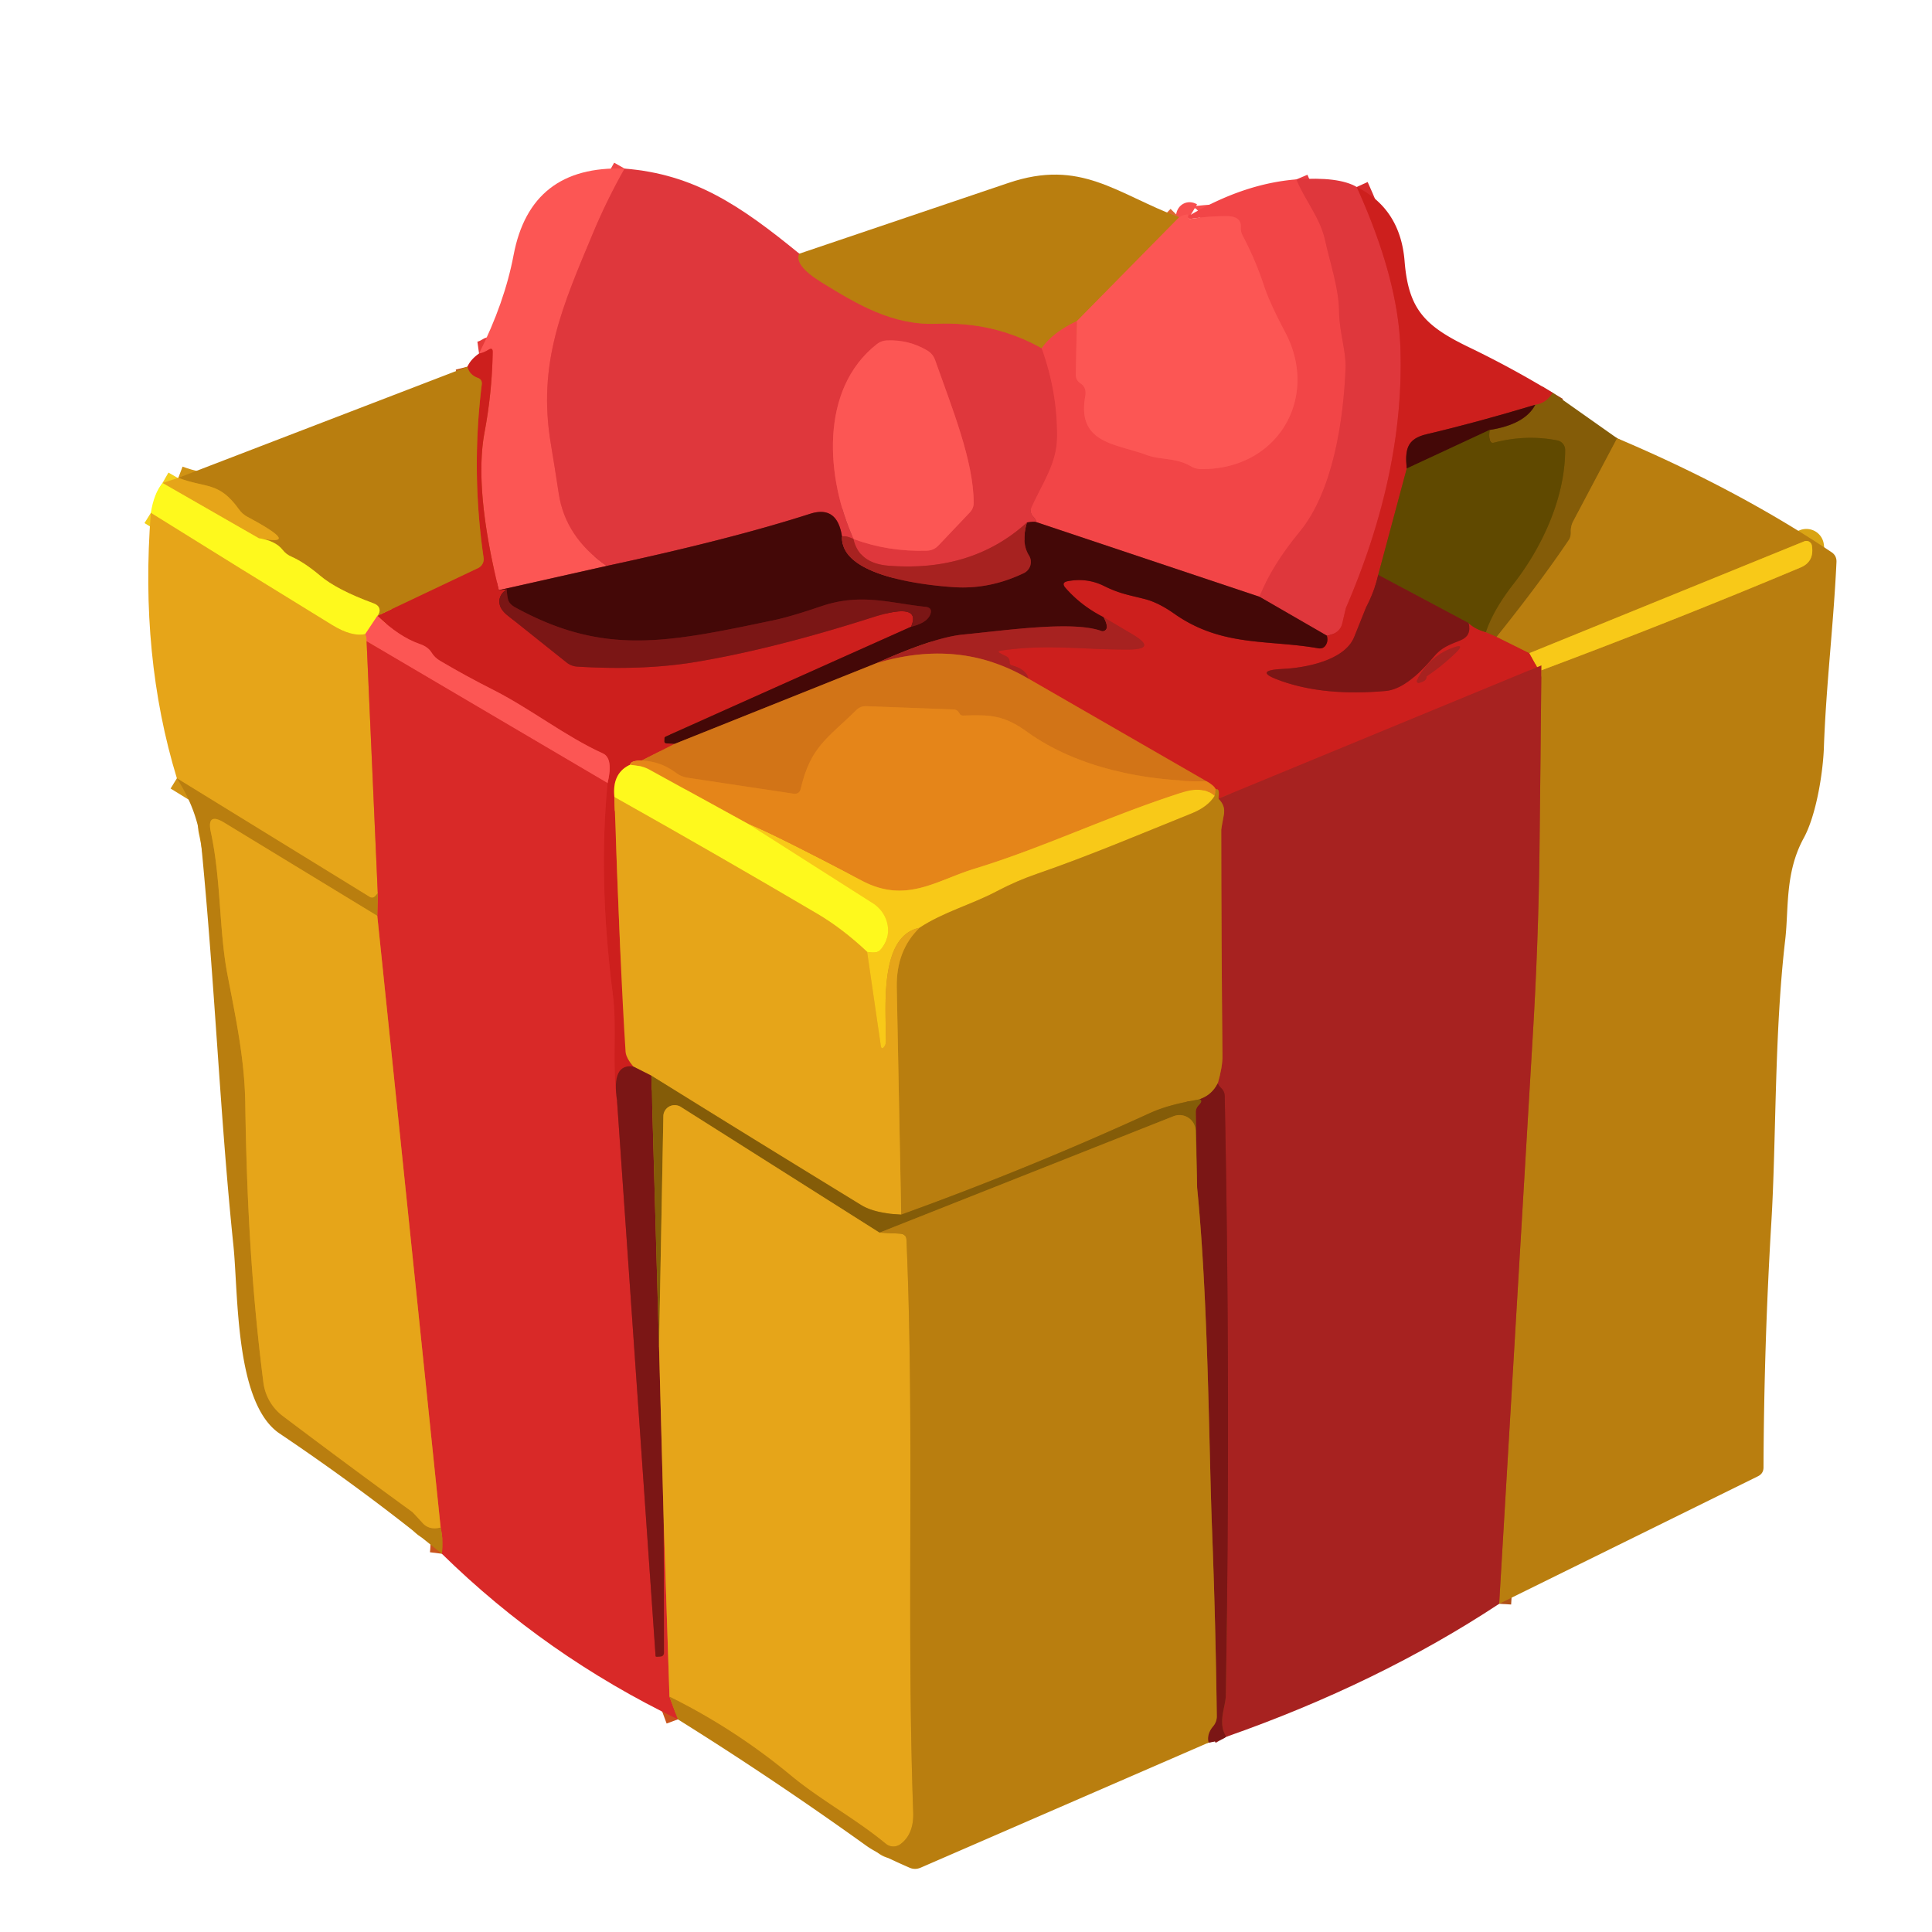 <svg viewBox="0.00 0.00 161.00 161.00" version="1.1" xmlns="http://www.w3.org/2000/svg">
<g stroke-linecap="butt" fill="none" stroke-width="2.00">
<path d="M 52.05 14.05
  Q 50.58 16.65 49.44 19.37
  C 46.91 25.43 44.75 30.21 45.91 37.03
  Q 46.25 39.07 46.56 41.12
  Q 47.11 44.77 50.56 47.16" stroke="#ee4748"></path>
<path d="M 50.56 47.16
  L 41.57 49.18" stroke="#a02f2e"></path>
<path d="M 41.57 49.18
  Q 39.49 40.72 40.38 36.01
  Q 41.00 32.71 41.06 29.35
  Q 41.07 28.91 40.70 29.15
  Q 40.28 29.41 39.92 29.46" stroke="#e53b39"></path>
<path d="M 41.57 49.18
  Q 41.90 49.14 42.23 49.11" stroke="#891412"></path>
<path d="M 42.23 49.11
  Q 41.50 49.60 41.64 50.35
  Q 41.72 50.82 42.32 51.30
  Q 44.76 53.25 47.23 55.22
  A 1.57 1.54 -23.5 0 0 48.10 55.55
  Q 53.63 55.89 58.00 55.16
  Q 64.47 54.08 72.70 51.45
  Q 76.84 50.13 75.92 52.23" stroke="#a41b19"></path>
<path d="M 75.92 52.23
  L 55.51 61.36
  Q 55.37 61.43 55.37 61.50
  Q 55.37 61.62 55.36 61.75
  Q 55.35 61.94 55.54 61.95
  L 56.22 61.99" stroke="#891412"></path>
<path d="M 56.22 61.99
  L 53.47 63.38" stroke="#d04a1a"></path>
<path d="M 53.47 63.38
  Q 52.54 63.38 52.51 63.73" stroke="#d9521b"></path>
<path d="M 52.51 63.73
  Q 50.99 64.43 51.20 66.42" stroke="#e68c1d"></path>
<path d="M 51.20 66.42
  Q 51.70 81.07 52.13 87.62
  Q 52.16 88.16 52.78 88.88" stroke="#da621b"></path>
<path d="M 52.78 88.88
  Q 50.94 88.60 51.42 91.73" stroke="#a41b19"></path>
<path d="M 51.42 91.73
  C 50.98 88.68 51.44 85.70 51.06 82.79
  Q 49.85 73.37 50.63 65.26" stroke="#d32423"></path>
<path d="M 50.63 65.26
  Q 51.13 63.18 50.23 62.78
  C 47.14 61.38 44.17 59.03 41.01 57.44
  Q 38.81 56.33 36.68 55.07
  Q 36.24 54.82 35.97 54.39
  Q 35.67 53.90 34.99 53.67
  Q 33.24 53.06 31.45 51.32" stroke="#e53b39"></path>
<path d="M 31.45 51.32
  L 39.84 47.34
  A 0.82 0.82 0.0 0 0 40.30 46.48
  Q 39.25 39.26 40.15 32.02
  Q 40.19 31.63 39.82 31.49
  Q 39.12 31.24 38.95 30.56" stroke="#c34f16"></path>
<path d="M 70.17 44.75
  C 70.06 48.06 77.24 48.78 79.48 48.93
  Q 82.46 49.13 85.32 47.76
  A 1.03 1.03 0.0 0 0 85.75 46.29
  Q 85.08 45.22 85.58 43.54" stroke="#761514"></path>
<path d="M 91.96 51.43
  Q 92.24 51.92 92.24 52.26
  A 0.35 0.34 -79.7 0 1 91.78 52.58
  C 89.38 51.72 83.97 52.52 80.25 52.88
  Q 77.85 53.11 73.02 55.27" stroke="#761514"></path>
<path d="M 73.02 55.27
  L 56.22 61.99" stroke="#8b3e0f"></path>
<path d="M 75.92 52.23
  Q 77.25 51.91 77.52 51.21
  Q 77.74 50.64 77.13 50.57
  C 74.11 50.25 71.72 49.40 68.41 50.53
  Q 65.88 51.39 64.50 51.68
  C 55.60 53.55 50.33 54.68 42.93 50.61
  Q 42.46 50.35 42.35 50.00
  Q 42.25 49.65 42.23 49.11" stroke="#600f0e"></path>
<path d="M 66.61 21.14
  Q 66.16 22.10 68.45 23.52
  C 71.41 25.34 74.35 27.12 78.03 26.98
  Q 82.82 26.78 86.81 29.02" stroke="#cc5b26"></path>
<path d="M 86.81 29.02
  Q 88.13 32.70 88.09 36.43
  C 88.07 38.65 86.86 40.27 85.96 42.29
  Q 85.78 42.72 86.10 43.05
  Q 86.42 43.40 86.33 43.50" stroke="#e93e42"></path>
<path d="M 86.33 43.50
  Q 86.14 43.45 85.58 43.54" stroke="#922022"></path>
<path d="M 85.58 43.54
  Q 81.00 47.70 74.02 47.14
  Q 71.59 46.94 71.13 44.92" stroke="#c32d2e"></path>
<path d="M 71.13 44.92
  Q 74.03 45.99 77.22 45.89
  Q 77.81 45.88 78.22 45.44
  L 80.83 42.69
  Q 81.14 42.36 81.14 41.90
  C 81.13 38.41 79.37 34.10 77.92 29.99
  Q 77.74 29.49 77.29 29.22
  Q 75.74 28.29 73.90 28.37
  Q 73.44 28.39 73.08 28.67
  C 68.24 32.46 68.85 39.89 71.13 44.92" stroke="#ee4748"></path>
<path d="M 71.13 44.92
  Q 70.38 44.57 70.17 44.75" stroke="#c32d2e"></path>
<path d="M 70.17 44.75
  Q 69.79 42.08 67.50 42.82
  Q 60.91 44.94 50.56 47.16" stroke="#922022"></path>
<path d="M 51.42 91.73
  L 54.63 137.98
  Q 54.64 138.07 54.73 138.07
  L 54.99 138.06
  Q 55.34 138.05 55.34 137.70
  L 55.31 126.79" stroke="#aa201f"></path>
<path d="M 55.31 126.79
  L 55.79 141.39" stroke="#e06721"></path>
<path d="M 55.79 141.39
  L 56.49 143.28" stroke="#c9541c"></path>
<path d="M 36.82 129.48
  Q 36.96 128.37 36.72 127.29" stroke="#c9541c"></path>
<path d="M 36.72 127.29
  L 31.44 76.32" stroke="#e06721"></path>
<path d="M 31.44 76.32
  L 31.48 74.43" stroke="#c9541c"></path>
<path d="M 101.31 65.78
  L 101.22 66.33" stroke="#cf8214"></path>
<path d="M 101.22 66.33
  Q 100.27 65.47 98.51 66.04
  C 92.22 68.06 87.03 70.62 81.19 72.40
  C 78.03 73.37 75.51 75.33 71.84 73.40
  Q 64.63 69.61 62.42 68.70" stroke="#efa719"></path>
<path d="M 62.42 68.70
  L 54.11 64.13
  Q 53.69 63.90 53.22 63.83
  L 52.51 63.73" stroke="#f2bf1b"></path>
<path d="M 50.63 65.26
  L 30.55 53.44" stroke="#eb403e"></path>
<path d="M 31.45 51.32
  L 30.44 52.84" stroke="#fda839"></path>
<path d="M 30.44 52.84
  Q 29.31 53.09 27.67 52.08
  Q 20.04 47.40 12.57 42.74" stroke="#f2cf1b"></path>
<path d="M 31.45 51.32
  Q 31.74 50.95 31.57 50.62
  Q 31.47 50.40 31.08 50.26
  Q 28.06 49.15 26.66 47.96
  Q 25.35 46.86 24.29 46.39
  Q 23.84 46.20 23.55 45.82
  Q 22.97 45.07 21.54 44.84" stroke="#dcbc16"></path>
<path d="M 21.54 44.84
  Q 25.32 45.58 20.64 43.08
  Q 20.20 42.85 19.91 42.44
  C 18.23 40.11 17.21 40.71 14.86 39.82" stroke="#d09214"></path>
<path d="M 100.53 65.10
  C 95.52 65.12 89.77 64.00 85.61 61.00
  C 83.66 59.59 82.53 59.55 80.26 59.63
  Q 80.04 59.64 79.94 59.43
  Q 79.79 59.13 79.46 59.12
  L 72.20 58.85
  Q 71.70 58.83 71.34 59.19
  C 68.97 61.53 67.55 62.20 66.73 65.72
  Q 66.62 66.21 66.12 66.14
  L 57.29 64.81
  Q 56.76 64.73 56.33 64.40
  Q 55.06 63.44 53.47 63.38" stroke="#dc7d18"></path>
<path d="M 62.42 68.70
  L 72.74 75.27
  A 2.62 2.45 38.9 0 1 73.29 79.22
  Q 73.03 79.47 72.26 79.32" stroke="#fbe11b"></path>
<path d="M 72.26 79.32
  Q 70.20 77.38 68.11 76.15
  Q 59.81 71.26 51.20 66.42" stroke="#f2cf1b"></path>
<path d="M 54.28 89.64
  L 54.92 112.21" stroke="#80390f"></path>
<path d="M 54.92 112.21
  L 55.31 126.79" stroke="#b15e17"></path>
<path d="M 75.10 101.22
  Q 72.89 101.11 71.78 100.43
  Q 62.74 94.90 54.28 89.64" stroke="#b58111"></path>
<path d="M 54.28 89.64
  L 52.78 88.88" stroke="#b15e17"></path>
<path d="M 113.06 15.58
  Q 116.51 23.20 116.70 29.00
  Q 117.05 39.34 112.16 50.66
  Q 112.14 50.72 111.86 51.93
  Q 111.66 52.80 110.57 52.97" stroke="#d62b2d"></path>
<path d="M 110.57 52.97
  L 104.96 49.73" stroke="#922022"></path>
<path d="M 85.71 56.56
  Q 79.98 53.17 73.02 55.27" stroke="#bd4b1c"></path>
<path d="M 129.39 32.73
  Q 128.86 33.61 127.94 33.73" stroke="#a93e13"></path>
<path d="M 127.94 33.73
  Q 123.07 35.20 118.90 36.18
  C 117.21 36.57 117.08 37.50 117.23 39.04" stroke="#891412"></path>
<path d="M 117.23 39.04
  L 114.85 47.91" stroke="#97340f"></path>
<path d="M 114.85 47.91
  Q 114.53 49.30 113.84 50.61
  Q 113.83 50.63 112.85 53.08
  C 112.04 55.09 108.65 55.66 106.95 55.74
  Q 104.24 55.87 106.80 56.76
  Q 110.42 58.03 115.48 57.58
  Q 117.22 57.42 119.45 54.77
  C 120.15 53.92 120.77 53.75 121.73 53.35
  Q 122.64 52.98 122.39 51.93" stroke="#a41b19"></path>
<path d="M 122.39 51.93
  Q 122.92 52.43 123.82 52.68" stroke="#97340f"></path>
<path d="M 123.82 52.68
  L 124.72 53.07" stroke="#a93e13"></path>
<path d="M 124.72 53.07
  L 127.45 54.43" stroke="#c34f16"></path>
<path d="M 127.45 54.43
  L 128.28 55.92" stroke="#e3741b"></path>
<path d="M 128.28 55.92
  Q 128.36 55.68 128.45 55.45" stroke="#c34f16"></path>
<path d="M 128.45 55.45
  L 101.53 66.56" stroke="#ba211f"></path>
<path d="M 101.53 66.56
  Q 101.67 65.65 101.31 65.78" stroke="#c34f16"></path>
<path d="M 101.31 65.78
  Q 101.17 65.45 100.53 65.10" stroke="#d9521b"></path>
<path d="M 100.53 65.10
  L 85.71 56.56" stroke="#d04a1a"></path>
<path d="M 85.71 56.56
  Q 85.53 55.78 84.33 55.45
  Q 84.13 55.39 84.14 55.19
  Q 84.14 55.06 84.09 54.94
  Q 84.03 54.77 83.79 54.66
  Q 83.60 54.57 83.38 54.45
  Q 83.04 54.28 83.41 54.22
  C 87.17 53.65 90.35 54.15 94.05 54.13
  Q 96.50 54.11 94.34 52.84
  L 91.96 51.43" stroke="#ba211f"></path>
<path d="M 91.96 51.43
  Q 90.10 50.49 88.79 48.99
  Q 88.40 48.54 88.99 48.43
  Q 90.59 48.13 92.00 48.83
  C 93.34 49.50 94.18 49.60 95.47 49.94
  Q 96.58 50.24 97.88 51.16
  C 101.83 53.93 105.70 53.29 109.83 54.02
  Q 110.32 54.11 110.53 53.67
  Q 110.68 53.38 110.57 52.97" stroke="#891412"></path>
<path d="M 108.03 14.95
  C 108.79 16.76 110.01 18.15 110.42 20.00
  C 110.83 21.88 111.58 24.06 111.59 25.96
  C 111.60 27.62 112.18 29.25 112.13 30.68
  C 111.96 35.04 111.08 40.95 108.31 44.31
  Q 105.97 47.15 104.96 49.73" stroke="#e93e42"></path>
<path d="M 104.96 49.73
  L 86.33 43.50" stroke="#9b2727"></path>
<path d="M 89.74 26.76
  L 89.65 31.22
  A 0.84 0.83 -73.3 0 0 90.03 31.94
  Q 90.57 32.28 90.44 33.02
  C 89.72 36.97 93.02 36.97 95.51 37.90
  C 96.69 38.35 97.97 38.11 99.25 38.86
  Q 99.63 39.08 100.07 39.09
  C 106.49 39.16 109.97 33.14 107.11 27.71
  Q 105.77 25.18 105.31 23.75
  Q 104.61 21.63 103.56 19.65
  Q 103.38 19.31 103.40 18.93
  Q 103.46 18.02 102.21 18.01
  Q 100.74 18.01 99.20 18.24
  A 0.18 0.18 0.0 0 1 99.00 18.03
  Q 99.04 17.77 99.24 17.89" stroke="#f74e4e"></path>
<path d="M 98.26 18.11
  L 89.74 26.76" stroke="#db6a32"></path>
<path d="M 89.74 26.76
  Q 87.72 27.71 86.81 29.02" stroke="#d6622b"></path>
<path d="M 73.29 102.72
  L 74.99 102.80
  Q 75.51 102.82 75.54 103.34
  C 76.22 119.19 75.53 135.10 76.10 151.00
  Q 76.17 152.83 75.05 153.67
  A 1.00 0.99 46.3 0 1 73.81 153.64
  C 71.27 151.54 68.36 150.00 65.87 147.93
  Q 61.21 144.07 55.79 141.39" stroke="#d09214"></path>
<path d="M 31.44 76.32
  L 18.68 68.55
  Q 17.21 67.66 17.57 69.34
  C 18.43 73.31 18.25 77.52 18.95 81.19
  C 19.64 84.79 20.39 88.26 20.44 91.98
  C 20.56 99.95 20.94 107.29 21.95 115.21
  A 4.17 4.14 15.0 0 0 23.58 118.01
  Q 29.27 122.30 34.35 125.99
  Q 34.42 126.04 35.22 126.92
  Q 35.77 127.53 36.72 127.29" stroke="#d09214"></path>
<path d="M 30.44 52.84
  Q 30.56 53.02 30.55 53.44" stroke="#f17e37"></path>
<path d="M 30.55 53.44
  L 31.48 74.43" stroke="#e06721"></path>
<path d="M 31.48 74.43
  Q 31.38 74.56 31.30 74.65
  Q 31.07 74.91 30.78 74.73
  L 14.74 64.86" stroke="#d09214"></path>
<path d="M 101.22 66.33
  Q 100.65 67.25 99.27 67.80
  C 95.02 69.51 90.81 71.30 86.47 72.80
  Q 84.72 73.40 83.07 74.27
  C 80.97 75.38 78.60 76.01 76.62 77.32" stroke="#d9a414"></path>
<path d="M 76.62 77.32
  C 73.32 77.98 73.80 83.74 73.83 86.64
  Q 73.84 87.02 73.69 87.21
  Q 73.46 87.52 73.40 87.14
  L 72.26 79.32" stroke="#efb719"></path>
<path d="M 101.48 90.28
  Q 101.01 91.25 99.96 91.61" stroke="#9a4a12"></path>
<path d="M 99.96 91.61
  C 98.55 91.87 97.19 92.14 95.84 92.75
  Q 85.68 97.40 75.10 101.22" stroke="#9f6d0c"></path>
<path d="M 75.10 101.22
  Q 74.90 91.41 74.73 82.25
  Q 74.68 79.21 76.62 77.32" stroke="#d09214"></path>
<path d="M 21.54 44.84
  L 13.54 40.25" stroke="#f2cf1b"></path>
<path d="M 99.96 91.61
  Q 100.31 91.70 99.87 92.14
  Q 99.65 92.36 99.65 92.68
  L 99.76 98.97" stroke="#80390f"></path>
<path d="M 99.76 98.97
  L 99.64 94.24
  A 1.35 1.35 0.0 0 0 97.79 93.02
  L 73.29 102.72" stroke="#9f6d0c"></path>
<path d="M 73.29 102.72
  L 56.73 92.24
  A 0.95 0.94 16.6 0 0 55.28 93.02
  L 54.92 112.21" stroke="#b58111"></path>
<path d="M 134.76 36.52
  L 131.12 43.40
  Q 130.88 43.84 130.90 44.33
  Q 130.91 44.73 130.74 44.99
  Q 128.35 48.54 124.72 53.07" stroke="#9f6d0c"></path>
<path d="M 123.82 52.68
  Q 124.45 50.80 126.14 48.64
  C 128.37 45.78 130.42 41.65 130.43 37.50
  A 0.82 0.81 5.6 0 0 129.77 36.70
  Q 127.19 36.19 124.48 36.89
  Q 124.00 37.01 124.13 35.83" stroke="#725304"></path>
<path d="M 124.13 35.83
  Q 127.08 35.37 127.94 33.73" stroke="#643208"></path>
<path d="M 122.39 51.93
  L 114.85 47.91" stroke="#6e300b"></path>
<path d="M 102.17 144.74
  C 101.46 143.49 102.13 142.30 102.15 141.28
  Q 102.56 116.31 102.06 91.34
  Q 102.05 90.94 101.76 90.67
  Q 101.58 90.50 101.48 90.28" stroke="#911c1b"></path>
<path d="M 101.48 90.28
  Q 101.88 88.91 101.87 88.00
  Q 101.78 78.59 101.77 69.14
  Q 101.77 69.06 101.99 67.88
  Q 102.13 67.13 101.53 66.56" stroke="#b05018"></path>
<path d="M 124.93 133.65
  Q 126.33 109.85 127.72 86.50
  Q 128.20 78.59 128.29 70.99
  Q 128.38 63.30 128.45 55.45" stroke="#b05018"></path>
<path d="M 128.28 55.92
  Q 139.31 51.80 150.05 47.29
  Q 151.21 46.80 150.99 45.47
  A 0.47 0.46 -15.1 0 0 150.36 45.11
  L 127.45 54.43" stroke="#d9a414"></path>
<path d="M 124.13 35.83
  L 117.23 39.04" stroke="#522904"></path>
<path d="M 100.71 145.22
  Q 100.54 144.52 101.09 143.86
  A 1.28 1.27 64.9 0 0 101.40 143.00
  Q 101.30 135.17 101.00 127.35
  C 100.74 120.69 100.70 108.42 99.76 98.97" stroke="#9a4a12"></path>
<path d="M 118.87 56.37
  Q 120.15 55.52 121.28 54.43
  Q 122.19 53.55 121.01 54.00
  Q 119.05 54.74 118.08 56.70
  A 0.15 0.15 0.0 0 0 118.25 56.91
  Q 118.93 56.74 118.87 56.37" stroke="#ba211f"></path>
</g>
<path d="M 52.05 14.05
  Q 50.58 16.65 49.44 19.37
  C 46.91 25.43 44.75 30.21 45.91 37.03
  Q 46.25 39.07 46.56 41.12
  Q 47.11 44.77 50.56 47.16
  L 41.57 49.18
  Q 39.49 40.72 40.38 36.01
  Q 41.00 32.71 41.06 29.35
  Q 41.07 28.91 40.70 29.15
  Q 40.28 29.41 39.92 29.46
  Q 42.05 25.22 42.80 21.25
  Q 44.22 13.76 52.05 14.05
  Z" fill="#fc5654"></path>
<path d="M 52.05 14.05
  C 57.81 14.51 61.66 17.09 66.61 21.14
  Q 66.16 22.10 68.45 23.52
  C 71.41 25.34 74.35 27.12 78.03 26.98
  Q 82.82 26.78 86.81 29.02
  Q 88.13 32.70 88.09 36.43
  C 88.07 38.65 86.86 40.27 85.96 42.29
  Q 85.78 42.72 86.10 43.05
  Q 86.42 43.40 86.33 43.50
  Q 86.14 43.45 85.58 43.54
  Q 81.00 47.70 74.02 47.14
  Q 71.59 46.94 71.13 44.92
  Q 74.03 45.99 77.22 45.89
  Q 77.81 45.88 78.22 45.44
  L 80.83 42.69
  Q 81.14 42.36 81.14 41.90
  C 81.13 38.41 79.37 34.10 77.92 29.99
  Q 77.74 29.49 77.29 29.22
  Q 75.74 28.29 73.90 28.37
  Q 73.44 28.39 73.08 28.67
  C 68.24 32.46 68.85 39.89 71.13 44.92
  Q 70.38 44.57 70.17 44.75
  Q 69.79 42.08 67.50 42.82
  Q 60.91 44.94 50.56 47.16
  Q 47.11 44.77 46.56 41.12
  Q 46.25 39.07 45.91 37.03
  C 44.75 30.21 46.91 25.43 49.44 19.37
  Q 50.58 16.65 52.05 14.05
  Z" fill="#df373c"></path>
<path d="M 98.26 18.11
  L 89.74 26.76
  Q 87.72 27.71 86.81 29.02
  Q 82.82 26.78 78.03 26.98
  C 74.35 27.12 71.41 25.34 68.45 23.52
  Q 66.16 22.10 66.61 21.14
  Q 75.18 18.24 84.02 15.25
  C 90.08 13.19 93.03 16.15 98.26 18.11
  Z" fill="#b97e0f"></path>
<path d="M 108.03 14.95
  C 108.79 16.76 110.01 18.15 110.42 20.00
  C 110.83 21.88 111.58 24.06 111.59 25.96
  C 111.60 27.62 112.18 29.25 112.13 30.68
  C 111.96 35.04 111.08 40.95 108.31 44.31
  Q 105.97 47.15 104.96 49.73
  L 86.33 43.50
  Q 86.42 43.40 86.10 43.05
  Q 85.78 42.72 85.96 42.29
  C 86.86 40.27 88.07 38.65 88.09 36.43
  Q 88.13 32.70 86.81 29.02
  Q 87.72 27.71 89.74 26.76
  L 89.65 31.22
  A 0.84 0.83 -73.3 0 0 90.03 31.94
  Q 90.57 32.28 90.44 33.02
  C 89.72 36.97 93.02 36.97 95.51 37.90
  C 96.69 38.35 97.97 38.11 99.25 38.86
  Q 99.63 39.08 100.07 39.09
  C 106.49 39.16 109.97 33.14 107.11 27.71
  Q 105.77 25.18 105.31 23.75
  Q 104.61 21.63 103.56 19.65
  Q 103.38 19.31 103.40 18.93
  Q 103.46 18.02 102.21 18.01
  Q 100.74 18.01 99.20 18.24
  A 0.18 0.18 0.0 0 1 99.00 18.03
  Q 99.04 17.77 99.24 17.89
  Q 103.72 15.29 108.03 14.95
  Z" fill="#f24547"></path>
<path d="M 108.03 14.95
  Q 111.55 14.70 113.06 15.58
  Q 116.51 23.20 116.70 29.00
  Q 117.05 39.34 112.16 50.66
  Q 112.14 50.72 111.86 51.93
  Q 111.66 52.80 110.57 52.97
  L 104.96 49.73
  Q 105.97 47.15 108.31 44.31
  C 111.08 40.95 111.96 35.04 112.13 30.68
  C 112.18 29.25 111.60 27.62 111.59 25.96
  C 111.58 24.06 110.83 21.88 110.42 20.00
  C 110.01 18.15 108.79 16.76 108.03 14.95
  Z" fill="#df373c"></path>
<path d="M 113.06 15.58
  Q 116.70 17.40 117.05 21.77
  C 117.37 25.78 118.73 27.16 122.42 28.94
  Q 126.01 30.67 129.39 32.73
  Q 128.86 33.61 127.94 33.73
  Q 123.07 35.20 118.90 36.18
  C 117.21 36.57 117.08 37.50 117.23 39.04
  L 114.85 47.91
  Q 114.53 49.30 113.84 50.61
  Q 113.83 50.63 112.85 53.08
  C 112.04 55.09 108.65 55.66 106.95 55.74
  Q 104.24 55.87 106.80 56.76
  Q 110.42 58.03 115.48 57.58
  Q 117.22 57.42 119.45 54.77
  C 120.15 53.92 120.77 53.75 121.73 53.35
  Q 122.64 52.98 122.39 51.93
  Q 122.92 52.43 123.82 52.68
  L 124.72 53.07
  L 127.45 54.43
  L 128.28 55.92
  Q 128.36 55.68 128.45 55.45
  L 101.53 66.56
  Q 101.67 65.65 101.31 65.78
  Q 101.17 65.45 100.53 65.10
  L 85.71 56.56
  Q 85.53 55.78 84.33 55.45
  Q 84.13 55.39 84.14 55.19
  Q 84.14 55.06 84.09 54.94
  Q 84.03 54.77 83.79 54.66
  Q 83.60 54.57 83.38 54.45
  Q 83.04 54.28 83.41 54.22
  C 87.17 53.65 90.35 54.15 94.05 54.13
  Q 96.50 54.11 94.34 52.84
  L 91.96 51.43
  Q 90.10 50.49 88.79 48.99
  Q 88.40 48.54 88.99 48.43
  Q 90.59 48.13 92.00 48.83
  C 93.34 49.50 94.18 49.60 95.47 49.94
  Q 96.58 50.24 97.88 51.16
  C 101.83 53.93 105.70 53.29 109.83 54.02
  Q 110.32 54.11 110.53 53.67
  Q 110.68 53.38 110.57 52.97
  Q 111.66 52.80 111.86 51.93
  Q 112.14 50.72 112.16 50.66
  Q 117.05 39.34 116.70 29.00
  Q 116.51 23.20 113.06 15.58
  Z
  M 118.87 56.37
  Q 120.15 55.52 121.28 54.43
  Q 122.19 53.55 121.01 54.00
  Q 119.05 54.74 118.08 56.70
  A 0.15 0.15 0.0 0 0 118.25 56.91
  Q 118.93 56.74 118.87 56.37
  Z" fill="#cd1f1d"></path>
<path d="M 99.24 17.89
  Q 99.04 17.77 99.00 18.03
  A 0.18 0.18 0.0 0 0 99.20 18.24
  Q 100.74 18.01 102.21 18.01
  Q 103.46 18.02 103.40 18.93
  Q 103.38 19.31 103.56 19.65
  Q 104.61 21.63 105.31 23.75
  Q 105.77 25.18 107.11 27.71
  C 109.97 33.14 106.49 39.16 100.07 39.09
  Q 99.63 39.08 99.25 38.86
  C 97.97 38.11 96.69 38.35 95.51 37.90
  C 93.02 36.97 89.72 36.97 90.44 33.02
  Q 90.57 32.28 90.03 31.94
  A 0.84 0.83 -73.3 0 1 89.65 31.22
  L 89.74 26.76
  L 98.26 18.11
  Q 98.73 17.80 99.24 17.89
  Z" fill="#fc5654"></path>
<path d="M 71.13 44.92
  C 68.85 39.89 68.24 32.46 73.08 28.67
  Q 73.44 28.39 73.90 28.37
  Q 75.74 28.29 77.29 29.22
  Q 77.74 29.49 77.92 29.99
  C 79.37 34.10 81.13 38.41 81.14 41.90
  Q 81.14 42.36 80.83 42.69
  L 78.22 45.44
  Q 77.81 45.88 77.22 45.89
  Q 74.03 45.99 71.13 44.92
  Z" fill="#fc5654"></path>
<path d="M 41.57 49.18
  Q 41.90 49.14 42.23 49.11
  Q 41.50 49.60 41.64 50.35
  Q 41.72 50.82 42.32 51.30
  Q 44.76 53.25 47.23 55.22
  A 1.57 1.54 -23.5 0 0 48.10 55.55
  Q 53.63 55.89 58.00 55.16
  Q 64.47 54.08 72.70 51.45
  Q 76.84 50.13 75.92 52.23
  L 55.51 61.36
  Q 55.37 61.43 55.37 61.50
  Q 55.37 61.62 55.36 61.75
  Q 55.35 61.94 55.54 61.95
  L 56.22 61.99
  L 53.47 63.38
  Q 52.54 63.38 52.51 63.73
  Q 50.99 64.43 51.20 66.42
  Q 51.70 81.07 52.13 87.62
  Q 52.16 88.16 52.78 88.88
  Q 50.94 88.60 51.42 91.73
  C 50.98 88.68 51.44 85.70 51.06 82.79
  Q 49.85 73.37 50.63 65.26
  Q 51.13 63.18 50.23 62.78
  C 47.14 61.38 44.17 59.03 41.01 57.44
  Q 38.81 56.33 36.68 55.07
  Q 36.24 54.82 35.97 54.39
  Q 35.67 53.90 34.99 53.67
  Q 33.24 53.06 31.45 51.32
  L 39.84 47.34
  A 0.82 0.82 0.0 0 0 40.30 46.48
  Q 39.25 39.26 40.15 32.02
  Q 40.19 31.63 39.82 31.49
  Q 39.12 31.24 38.95 30.56
  Q 39.22 29.95 39.92 29.46
  Q 40.28 29.41 40.70 29.15
  Q 41.07 28.91 41.06 29.35
  Q 41.00 32.71 40.38 36.01
  Q 39.49 40.72 41.57 49.18
  Z" fill="#cd1f1d"></path>
<path d="M 38.95 30.56
  Q 39.12 31.24 39.82 31.49
  Q 40.19 31.63 40.15 32.02
  Q 39.25 39.26 40.30 46.48
  A 0.82 0.82 0.0 0 1 39.84 47.34
  L 31.45 51.32
  Q 31.74 50.95 31.57 50.62
  Q 31.47 50.40 31.08 50.26
  Q 28.06 49.15 26.66 47.96
  Q 25.35 46.86 24.29 46.39
  Q 23.84 46.20 23.55 45.82
  Q 22.97 45.07 21.54 44.84
  Q 25.32 45.58 20.64 43.08
  Q 20.20 42.85 19.91 42.44
  C 18.23 40.11 17.21 40.71 14.86 39.82
  L 38.95 30.56
  Z" fill="#b97e0f"></path>
<path d="M 129.39 32.73
  L 134.76 36.52
  L 131.12 43.40
  Q 130.88 43.84 130.90 44.33
  Q 130.91 44.73 130.74 44.99
  Q 128.35 48.54 124.72 53.07
  L 123.82 52.68
  Q 124.45 50.80 126.14 48.64
  C 128.37 45.78 130.42 41.65 130.43 37.50
  A 0.82 0.81 5.6 0 0 129.77 36.70
  Q 127.19 36.19 124.48 36.89
  Q 124.00 37.01 124.13 35.83
  Q 127.08 35.37 127.94 33.73
  Q 128.86 33.61 129.39 32.73
  Z" fill="#845c08"></path>
<path d="M 127.94 33.73
  Q 127.08 35.37 124.13 35.83
  L 117.23 39.04
  C 117.08 37.50 117.21 36.57 118.90 36.18
  Q 123.07 35.20 127.94 33.73
  Z" fill="#440807"></path>
<path d="M 124.13 35.83
  Q 124.00 37.01 124.48 36.89
  Q 127.19 36.19 129.77 36.70
  A 0.82 0.81 5.6 0 1 130.43 37.50
  C 130.42 41.65 128.37 45.78 126.14 48.64
  Q 124.45 50.80 123.82 52.68
  Q 122.92 52.43 122.39 51.93
  L 114.85 47.91
  L 117.23 39.04
  L 124.13 35.83
  Z" fill="#604900"></path>
<path d="M 134.76 36.52
  Q 144.75 40.75 152.62 46.01
  Q 153.06 46.30 153.04 46.83
  C 152.80 52.02 152.17 57.14 151.99 62.32
  C 151.91 64.44 151.35 67.94 150.31 69.84
  C 148.73 72.73 149.07 75.73 148.77 78.30
  C 147.85 86.16 148.03 94.99 147.61 101.89
  Q 147.00 112.07 146.96 122.28
  Q 146.96 122.79 146.50 123.02
  L 124.93 133.65
  Q 126.33 109.85 127.72 86.50
  Q 128.20 78.59 128.29 70.99
  Q 128.38 63.30 128.45 55.45
  Q 128.36 55.68 128.28 55.92
  Q 139.31 51.80 150.05 47.29
  Q 151.21 46.80 150.99 45.47
  A 0.47 0.46 -15.1 0 0 150.36 45.11
  L 127.45 54.43
  L 124.72 53.07
  Q 128.35 48.54 130.74 44.99
  Q 130.91 44.73 130.90 44.33
  Q 130.88 43.84 131.12 43.40
  L 134.76 36.52
  Z" fill="#b97e0f"></path>
<path d="M 14.86 39.82
  C 17.21 40.71 18.23 40.11 19.91 42.44
  Q 20.20 42.85 20.64 43.08
  Q 25.32 45.58 21.54 44.84
  L 13.54 40.25
  L 14.86 39.82
  Z" fill="#e6a519"></path>
<path d="M 13.54 40.25
  L 21.54 44.84
  Q 22.97 45.07 23.55 45.82
  Q 23.84 46.20 24.29 46.39
  Q 25.35 46.86 26.66 47.96
  Q 28.06 49.15 31.08 50.26
  Q 31.47 50.40 31.57 50.62
  Q 31.74 50.95 31.45 51.32
  L 30.44 52.84
  Q 29.31 53.09 27.67 52.08
  Q 20.04 47.40 12.57 42.74
  Q 12.82 41.14 13.54 40.25
  Z" fill="#fef91d"></path>
<path d="M 12.57 42.74
  Q 20.04 47.40 27.67 52.08
  Q 29.31 53.09 30.44 52.84
  Q 30.56 53.02 30.55 53.44
  L 31.48 74.43
  Q 31.38 74.56 31.30 74.65
  Q 31.07 74.91 30.78 74.73
  L 14.74 64.86
  Q 11.64 54.70 12.57 42.74
  Z" fill="#e6a519"></path>
<path d="M 70.17 44.75
  C 70.06 48.06 77.24 48.78 79.48 48.93
  Q 82.46 49.13 85.32 47.76
  A 1.03 1.03 0.0 0 0 85.75 46.29
  Q 85.08 45.22 85.58 43.54
  Q 86.14 43.45 86.33 43.50
  L 104.96 49.73
  L 110.57 52.97
  Q 110.68 53.38 110.53 53.67
  Q 110.32 54.11 109.83 54.02
  C 105.70 53.29 101.83 53.93 97.88 51.16
  Q 96.58 50.24 95.47 49.94
  C 94.18 49.60 93.34 49.50 92.00 48.83
  Q 90.59 48.13 88.99 48.43
  Q 88.40 48.54 88.79 48.99
  Q 90.10 50.49 91.96 51.43
  Q 92.24 51.92 92.24 52.26
  A 0.35 0.34 -79.7 0 1 91.78 52.58
  C 89.38 51.72 83.97 52.52 80.25 52.88
  Q 77.85 53.11 73.02 55.27
  L 56.22 61.99
  L 55.54 61.95
  Q 55.35 61.94 55.36 61.75
  Q 55.37 61.62 55.37 61.50
  Q 55.37 61.43 55.51 61.36
  L 75.92 52.23
  Q 77.25 51.91 77.52 51.21
  Q 77.74 50.64 77.13 50.57
  C 74.11 50.25 71.72 49.40 68.41 50.53
  Q 65.88 51.39 64.50 51.68
  C 55.60 53.55 50.33 54.68 42.93 50.61
  Q 42.46 50.35 42.35 50.00
  Q 42.25 49.65 42.23 49.11
  Q 41.90 49.14 41.57 49.18
  L 50.56 47.16
  Q 60.91 44.94 67.50 42.82
  Q 69.79 42.08 70.17 44.75
  Z" fill="#440807"></path>
<path d="M 85.58 43.54
  Q 85.08 45.22 85.75 46.29
  A 1.03 1.03 0.0 0 1 85.32 47.76
  Q 82.46 49.13 79.48 48.93
  C 77.24 48.78 70.06 48.06 70.17 44.75
  Q 70.38 44.57 71.13 44.92
  Q 71.59 46.94 74.02 47.14
  Q 81.00 47.70 85.58 43.54
  Z" fill="#a72220"></path>
<path d="M 128.28 55.92
  L 127.45 54.43
  L 150.36 45.11
  A 0.47 0.46 -15.1 0 1 150.99 45.47
  Q 151.21 46.80 150.05 47.29
  Q 139.31 51.80 128.28 55.92
  Z" fill="#f8c918"></path>
<path d="M 114.85 47.91
  L 122.39 51.93
  Q 122.64 52.98 121.73 53.35
  C 120.77 53.75 120.15 53.92 119.45 54.77
  Q 117.22 57.42 115.48 57.58
  Q 110.42 58.03 106.80 56.76
  Q 104.24 55.87 106.95 55.74
  C 108.65 55.66 112.04 55.09 112.85 53.08
  Q 113.83 50.63 113.84 50.61
  Q 114.53 49.30 114.85 47.91
  Z" fill="#7b1615"></path>
<path d="M 42.23 49.11
  Q 42.25 49.65 42.35 50.00
  Q 42.46 50.35 42.93 50.61
  C 50.33 54.68 55.60 53.55 64.50 51.68
  Q 65.88 51.39 68.41 50.53
  C 71.72 49.40 74.11 50.25 77.13 50.57
  Q 77.74 50.64 77.52 51.21
  Q 77.25 51.91 75.92 52.23
  Q 76.84 50.13 72.70 51.45
  Q 64.47 54.08 58.00 55.16
  Q 53.63 55.89 48.10 55.55
  A 1.57 1.54 -23.5 0 1 47.23 55.22
  Q 44.76 53.25 42.32 51.30
  Q 41.72 50.82 41.64 50.35
  Q 41.50 49.60 42.23 49.11
  Z" fill="#7b1615"></path>
<path d="M 31.45 51.32
  Q 33.24 53.06 34.99 53.67
  Q 35.67 53.90 35.97 54.39
  Q 36.24 54.82 36.68 55.07
  Q 38.81 56.33 41.01 57.44
  C 44.17 59.03 47.14 61.38 50.23 62.78
  Q 51.13 63.18 50.63 65.26
  L 30.55 53.44
  Q 30.56 53.02 30.44 52.84
  L 31.45 51.32
  Z" fill="#fc5654"></path>
<path d="M 91.96 51.43
  L 94.34 52.84
  Q 96.50 54.11 94.05 54.13
  C 90.35 54.15 87.17 53.65 83.41 54.22
  Q 83.04 54.28 83.38 54.45
  Q 83.60 54.57 83.79 54.66
  Q 84.03 54.77 84.09 54.94
  Q 84.14 55.06 84.14 55.19
  Q 84.13 55.39 84.33 55.45
  Q 85.53 55.78 85.71 56.56
  Q 79.98 53.17 73.02 55.27
  Q 77.85 53.11 80.25 52.88
  C 83.97 52.52 89.38 51.72 91.78 52.58
  A 0.35 0.34 -79.7 0 0 92.24 52.26
  Q 92.24 51.92 91.96 51.43
  Z" fill="#a72220"></path>
<path d="M 30.55 53.44
  L 50.63 65.26
  Q 49.85 73.37 51.06 82.79
  C 51.44 85.70 50.98 88.68 51.42 91.73
  L 54.63 137.98
  Q 54.64 138.07 54.73 138.07
  L 54.99 138.06
  Q 55.34 138.05 55.34 137.70
  L 55.31 126.79
  L 55.79 141.39
  L 56.49 143.28
  Q 45.47 137.96 36.82 129.48
  Q 36.96 128.37 36.72 127.29
  L 31.44 76.32
  L 31.48 74.43
  L 30.55 53.44
  Z" fill="#d92928"></path>
<path d="M 118.87 56.37
  Q 118.93 56.74 118.25 56.91
  A 0.15 0.15 0.0 0 1 118.08 56.70
  Q 119.05 54.74 121.01 54.00
  Q 122.19 53.55 121.28 54.43
  Q 120.15 55.52 118.87 56.37
  Z" fill="#a72220"></path>
<path d="M 85.71 56.56
  L 100.53 65.10
  C 95.52 65.12 89.77 64.00 85.61 61.00
  C 83.66 59.59 82.53 59.55 80.26 59.63
  Q 80.04 59.64 79.94 59.43
  Q 79.79 59.13 79.46 59.12
  L 72.20 58.85
  Q 71.70 58.83 71.34 59.19
  C 68.97 61.53 67.55 62.20 66.73 65.72
  Q 66.62 66.21 66.12 66.14
  L 57.29 64.81
  Q 56.76 64.73 56.33 64.40
  Q 55.06 63.44 53.47 63.38
  L 56.22 61.99
  L 73.02 55.27
  Q 79.98 53.17 85.71 56.56
  Z" fill="#d27417"></path>
<path d="M 128.45 55.45
  Q 128.38 63.30 128.29 70.99
  Q 128.20 78.59 127.72 86.50
  Q 126.33 109.85 124.93 133.65
  Q 114.87 140.29 102.17 144.74
  C 101.46 143.49 102.13 142.30 102.15 141.28
  Q 102.56 116.31 102.06 91.34
  Q 102.05 90.94 101.76 90.67
  Q 101.58 90.50 101.48 90.28
  Q 101.88 88.91 101.87 88.00
  Q 101.78 78.59 101.77 69.14
  Q 101.77 69.06 101.99 67.88
  Q 102.13 67.13 101.53 66.56
  L 128.45 55.45
  Z" fill="#a72220"></path>
<path d="M 100.53 65.10
  Q 101.17 65.45 101.31 65.78
  L 101.22 66.33
  Q 100.27 65.47 98.51 66.04
  C 92.22 68.06 87.03 70.62 81.19 72.40
  C 78.03 73.37 75.51 75.33 71.84 73.40
  Q 64.63 69.61 62.42 68.70
  L 54.11 64.13
  Q 53.69 63.90 53.22 63.83
  L 52.51 63.73
  Q 52.54 63.38 53.47 63.38
  Q 55.06 63.44 56.33 64.40
  Q 56.76 64.73 57.29 64.81
  L 66.12 66.14
  Q 66.62 66.21 66.73 65.72
  C 67.55 62.20 68.97 61.53 71.34 59.19
  Q 71.70 58.83 72.20 58.85
  L 79.46 59.12
  Q 79.79 59.13 79.94 59.43
  Q 80.04 59.64 80.26 59.63
  C 82.53 59.55 83.66 59.59 85.61 61.00
  C 89.77 64.00 95.52 65.12 100.53 65.10
  Z" fill="#e58519"></path>
<path d="M 52.51 63.73
  L 53.22 63.83
  Q 53.69 63.90 54.11 64.13
  L 62.42 68.70
  L 72.74 75.27
  A 2.62 2.45 38.9 0 1 73.29 79.22
  Q 73.03 79.47 72.26 79.32
  Q 70.20 77.38 68.11 76.15
  Q 59.81 71.26 51.20 66.42
  Q 50.99 64.43 52.51 63.73
  Z" fill="#fef91d"></path>
<path d="M 14.74 64.86
  L 30.78 74.73
  Q 31.07 74.91 31.30 74.65
  Q 31.38 74.56 31.48 74.43
  L 31.44 76.32
  L 18.68 68.55
  Q 17.21 67.66 17.57 69.34
  C 18.43 73.31 18.25 77.52 18.95 81.19
  C 19.64 84.79 20.39 88.26 20.44 91.98
  C 20.56 99.95 20.94 107.29 21.95 115.21
  A 4.17 4.14 15.0 0 0 23.58 118.01
  Q 29.27 122.30 34.35 125.99
  Q 34.42 126.04 35.22 126.92
  Q 35.77 127.53 36.72 127.29
  Q 36.96 128.37 36.82 129.48
  Q 30.39 124.23 23.30 119.46
  C 19.57 116.95 19.87 107.82 19.45 103.78
  C 18.34 93.07 17.92 82.20 16.78 70.50
  Q 16.50 67.60 14.74 64.86
  Z" fill="#b97e0f"></path>
<path d="M 101.22 66.33
  Q 100.65 67.25 99.27 67.80
  C 95.02 69.51 90.81 71.30 86.47 72.80
  Q 84.72 73.40 83.07 74.27
  C 80.97 75.38 78.60 76.01 76.62 77.32
  C 73.32 77.98 73.80 83.74 73.83 86.64
  Q 73.84 87.02 73.69 87.21
  Q 73.46 87.52 73.40 87.14
  L 72.26 79.32
  Q 73.03 79.47 73.29 79.22
  A 2.62 2.45 38.9 0 0 72.74 75.27
  L 62.42 68.70
  Q 64.63 69.61 71.84 73.40
  C 75.51 75.33 78.03 73.37 81.19 72.40
  C 87.03 70.62 92.22 68.06 98.51 66.04
  Q 100.27 65.47 101.22 66.33
  Z" fill="#f8c918"></path>
<path d="M 101.31 65.78
  Q 101.67 65.65 101.53 66.56
  Q 102.13 67.13 101.99 67.88
  Q 101.77 69.06 101.77 69.14
  Q 101.78 78.59 101.87 88.00
  Q 101.88 88.91 101.48 90.28
  Q 101.01 91.25 99.96 91.61
  C 98.55 91.87 97.19 92.14 95.84 92.75
  Q 85.68 97.40 75.10 101.22
  Q 74.90 91.41 74.73 82.25
  Q 74.68 79.21 76.62 77.32
  C 78.60 76.01 80.97 75.38 83.07 74.27
  Q 84.72 73.40 86.47 72.80
  C 90.81 71.30 95.02 69.51 99.27 67.80
  Q 100.65 67.25 101.22 66.33
  L 101.31 65.78
  Z" fill="#b97e0f"></path>
<path d="M 51.20 66.42
  Q 59.81 71.26 68.11 76.15
  Q 70.20 77.38 72.26 79.32
  L 73.40 87.14
  Q 73.46 87.52 73.69 87.21
  Q 73.84 87.02 73.83 86.64
  C 73.80 83.74 73.32 77.98 76.62 77.32
  Q 74.68 79.21 74.73 82.25
  Q 74.90 91.41 75.10 101.22
  Q 72.89 101.11 71.78 100.43
  Q 62.74 94.90 54.28 89.64
  L 52.78 88.88
  Q 52.16 88.16 52.13 87.62
  Q 51.70 81.07 51.20 66.42
  Z" fill="#e6a519"></path>
<path d="M 31.44 76.32
  L 36.72 127.29
  Q 35.77 127.53 35.22 126.92
  Q 34.42 126.04 34.35 125.99
  Q 29.27 122.30 23.58 118.01
  A 4.17 4.14 15.0 0 1 21.95 115.21
  C 20.94 107.29 20.56 99.95 20.44 91.98
  C 20.39 88.26 19.64 84.79 18.95 81.19
  C 18.25 77.52 18.43 73.31 17.57 69.34
  Q 17.21 67.66 18.68 68.55
  L 31.44 76.32
  Z" fill="#e6a519"></path>
<path d="M 52.78 88.88
  L 54.28 89.64
  L 54.92 112.21
  L 55.31 126.79
  L 55.34 137.70
  Q 55.34 138.05 54.99 138.06
  L 54.73 138.07
  Q 54.64 138.07 54.63 137.98
  L 51.42 91.73
  Q 50.94 88.60 52.78 88.88
  Z" fill="#7b1615"></path>
<path d="M 54.28 89.64
  Q 62.74 94.90 71.78 100.43
  Q 72.89 101.11 75.10 101.22
  Q 85.68 97.40 95.84 92.75
  C 97.19 92.14 98.55 91.87 99.96 91.61
  Q 100.31 91.70 99.87 92.14
  Q 99.65 92.36 99.65 92.68
  L 99.76 98.97
  L 99.64 94.24
  A 1.35 1.35 0.0 0 0 97.79 93.02
  L 73.29 102.72
  L 56.73 92.24
  A 0.95 0.94 16.6 0 0 55.28 93.02
  L 54.92 112.21
  L 54.28 89.64
  Z" fill="#845c08"></path>
<path d="M 101.48 90.28
  Q 101.58 90.50 101.76 90.67
  Q 102.05 90.94 102.06 91.34
  Q 102.56 116.31 102.15 141.28
  C 102.13 142.30 101.46 143.49 102.17 144.74
  Q 101.73 145.07 100.71 145.22
  Q 100.54 144.52 101.09 143.86
  A 1.28 1.27 64.9 0 0 101.40 143.00
  Q 101.30 135.17 101.00 127.35
  C 100.74 120.69 100.70 108.42 99.76 98.97
  L 99.65 92.68
  Q 99.65 92.36 99.87 92.14
  Q 100.31 91.70 99.96 91.61
  Q 101.01 91.25 101.48 90.28
  Z" fill="#7b1615"></path>
<path d="M 73.29 102.72
  L 74.99 102.80
  Q 75.51 102.82 75.54 103.34
  C 76.22 119.19 75.53 135.10 76.10 151.00
  Q 76.17 152.83 75.05 153.67
  A 1.00 0.99 46.3 0 1 73.81 153.64
  C 71.27 151.54 68.36 150.00 65.87 147.93
  Q 61.21 144.07 55.79 141.39
  L 55.31 126.79
  L 54.92 112.21
  L 55.28 93.02
  A 0.95 0.94 16.6 0 1 56.73 92.24
  L 73.29 102.72
  Z" fill="#e6a519"></path>
<path d="M 99.76 98.97
  C 100.70 108.42 100.74 120.69 101.00 127.35
  Q 101.30 135.17 101.40 143.00
  A 1.28 1.27 64.9 0 1 101.09 143.86
  Q 100.54 144.52 100.71 145.22
  L 76.72 155.64
  Q 76.25 155.84 75.79 155.64
  Q 73.11 154.47 72.22 153.83
  Q 64.42 148.23 56.49 143.28
  L 55.79 141.39
  Q 61.21 144.07 65.87 147.93
  C 68.36 150.00 71.27 151.54 73.81 153.64
  A 1.00 0.99 46.3 0 0 75.05 153.67
  Q 76.17 152.83 76.10 151.00
  C 75.53 135.10 76.22 119.19 75.54 103.34
  Q 75.51 102.82 74.99 102.80
  L 73.29 102.72
  L 97.79 93.02
  A 1.35 1.35 0.0 0 1 99.64 94.24
  L 99.76 98.97
  Z" fill="#b97e0f"></path>
</svg>
